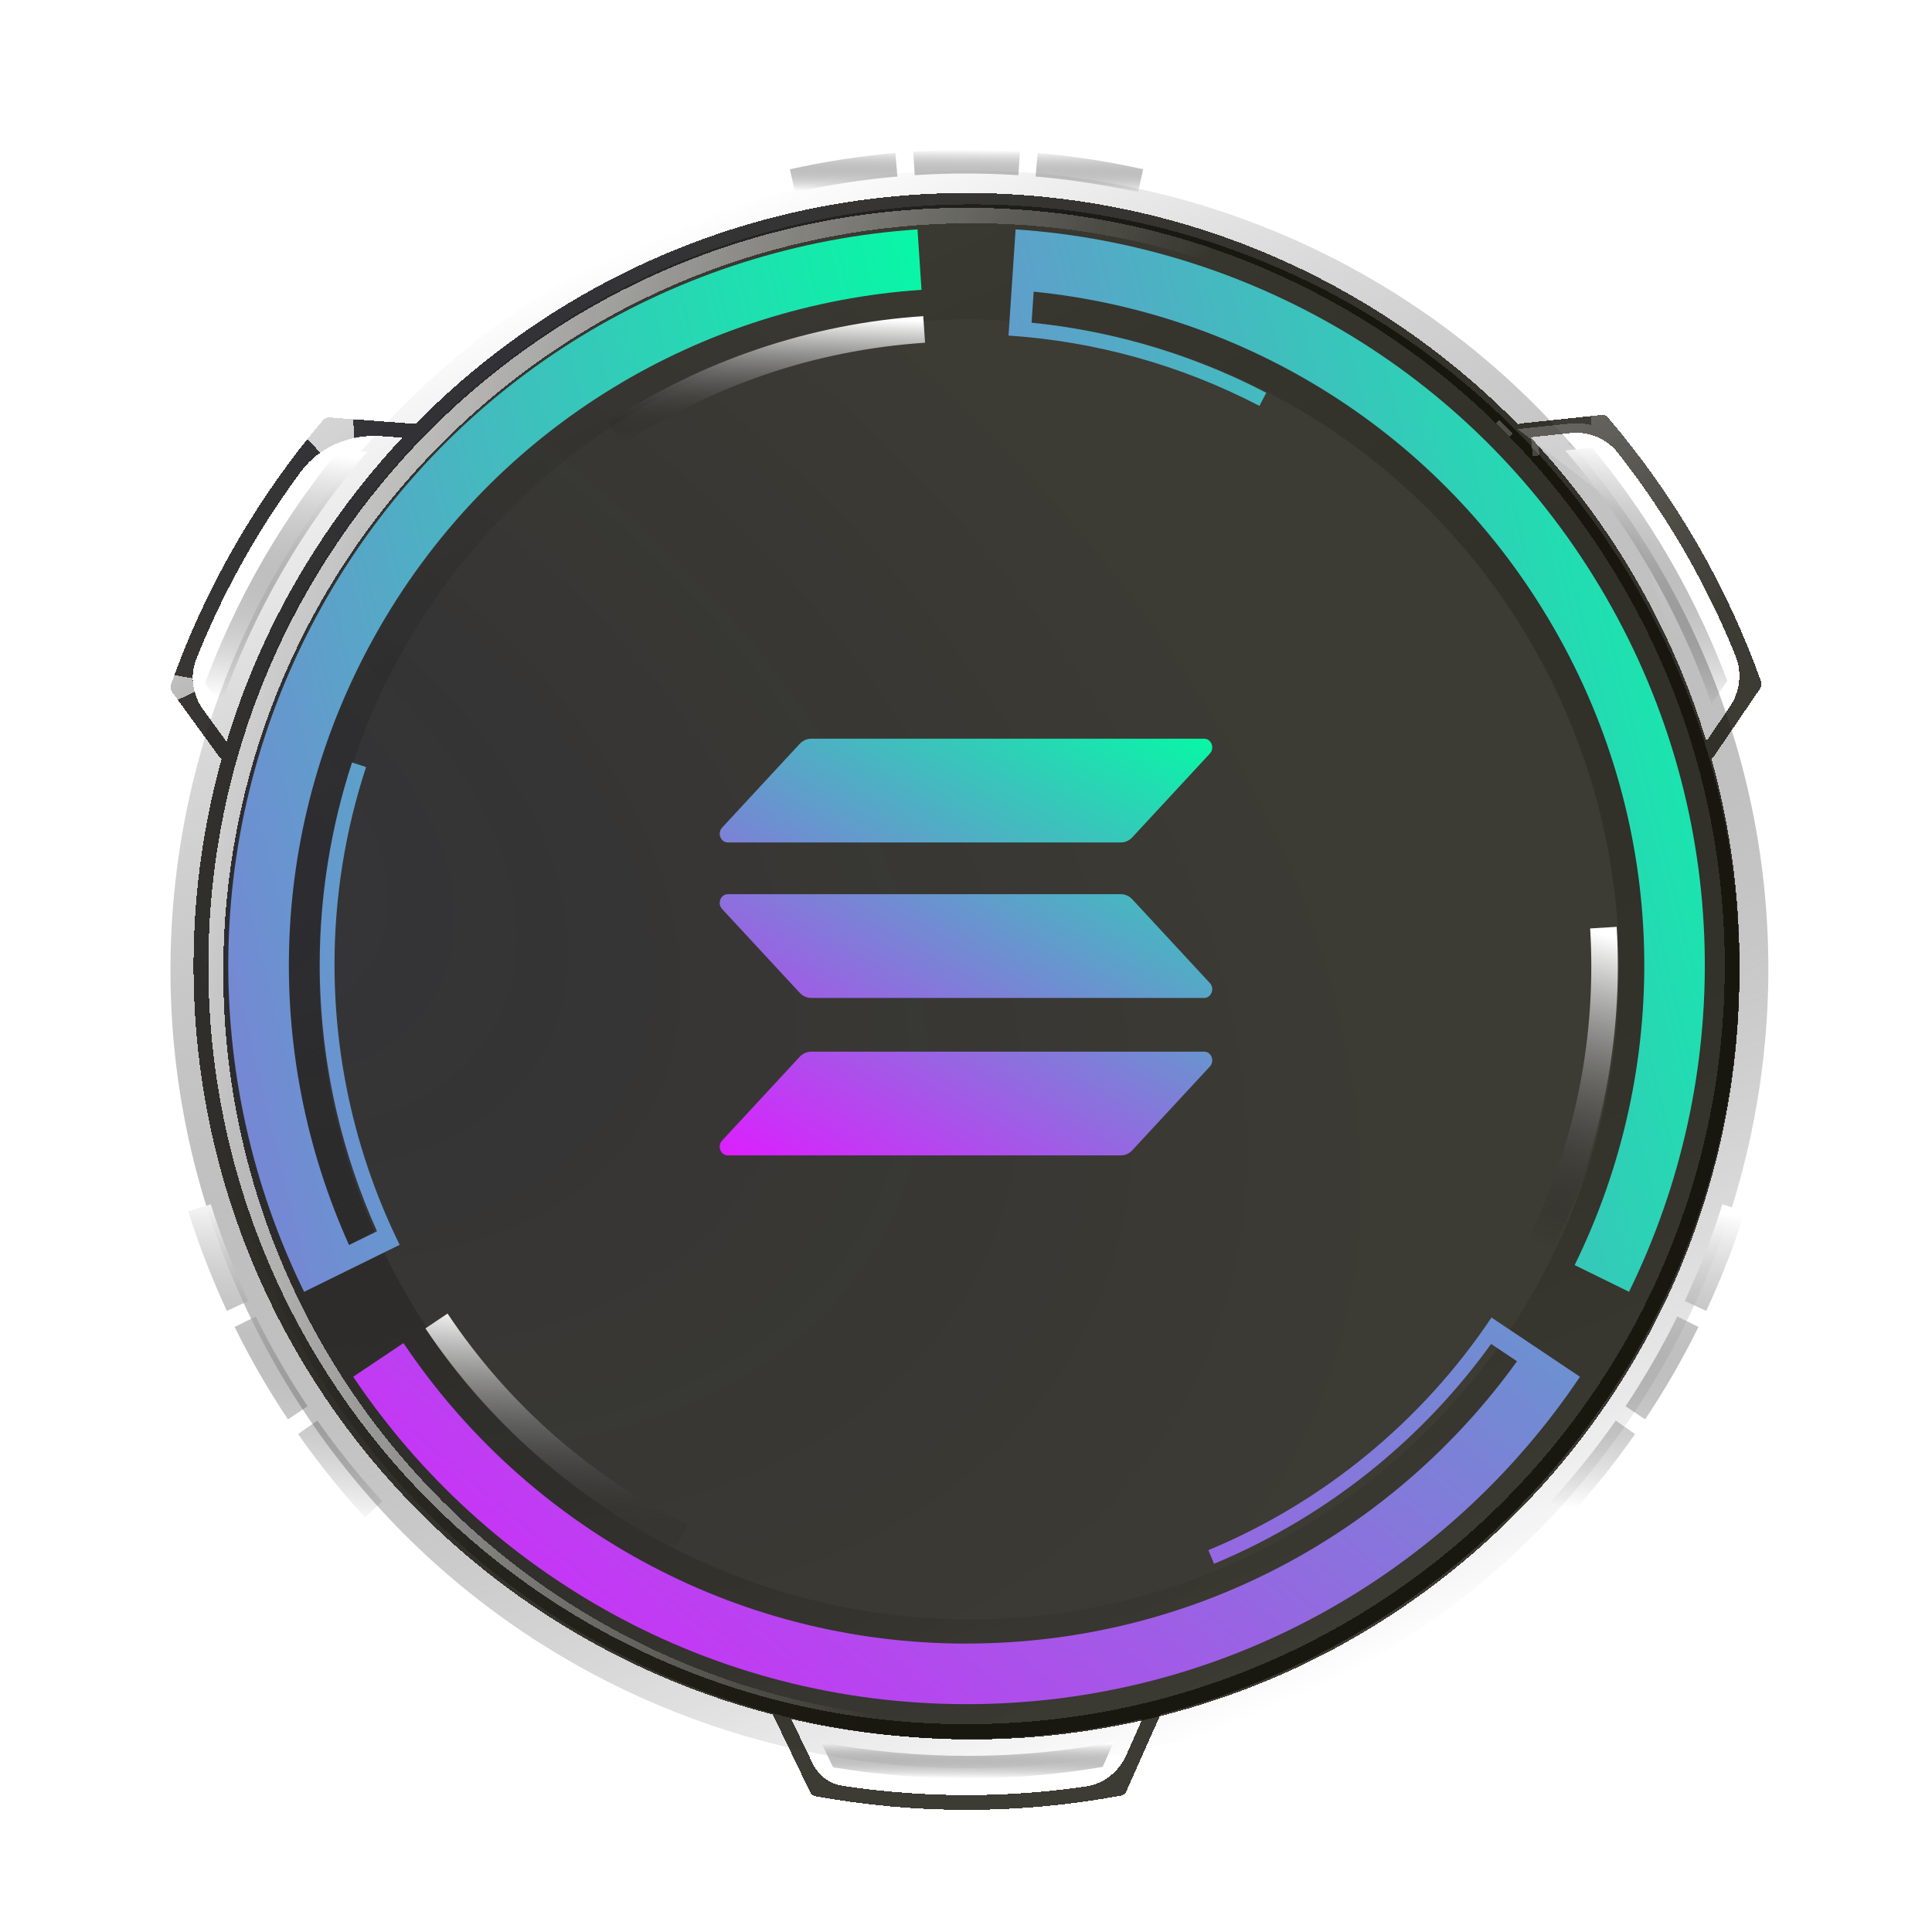 <svg width="102" height="102" viewBox="0 0 102 102" fill="none" xmlns="http://www.w3.org/2000/svg">
<g clip-path="url(#clip0_54_296)">
<path style="mix-blend-mode:overlay" opacity="0.3" d="M87.163 87.163C107.08 67.247 107.08 34.956 87.163 15.039C67.247 -4.877 34.956 -4.877 15.039 15.039C-4.877 34.956 -4.877 67.247 15.039 87.163C34.956 107.08 67.247 107.08 87.163 87.163Z" fill="url(#paint0_linear_54_296)"/>
<path style="mix-blend-mode:color-dodge" d="M31.629 13.817C10.996 24.606 3.013 50.1 13.817 70.733C24.606 91.365 50.1 99.348 70.733 88.544C91.365 77.755 99.348 52.261 88.544 31.629C77.755 10.996 52.261 3.013 31.629 13.817ZM67.072 81.582C50.28 90.36 29.558 83.878 20.765 67.087C11.986 50.295 18.469 29.573 35.26 20.78C52.051 12.002 72.774 18.484 81.567 35.275C90.345 52.066 83.863 72.789 67.072 81.582Z" fill="url(#paint1_linear_54_296)"/>
<g filter="url(#filter0_d_54_296)">
<path d="M79.966 79.966C95.793 64.141 95.793 38.481 79.966 22.655C64.141 6.83 38.481 6.83 22.655 22.655C6.83 38.481 6.83 64.141 22.655 79.966C38.481 95.793 64.141 95.793 79.966 79.966Z" fill="url(#paint2_radial_54_296)" fill-opacity="0.6" shape-rendering="crispEdges"/>
<path d="M79.966 79.966C95.793 64.141 95.793 38.481 79.966 22.655C64.141 6.83 38.481 6.83 22.655 22.655C6.83 38.481 6.83 64.141 22.655 79.966C38.481 95.793 64.141 95.793 79.966 79.966Z" fill="#121108" fill-opacity="0.8" shape-rendering="crispEdges"/>
<path d="M79.613 23.009C95.244 38.64 95.244 63.982 79.613 79.613C63.982 95.244 38.64 95.244 23.009 79.613C7.378 63.982 7.378 38.64 23.009 23.009C38.64 7.378 63.982 7.378 79.613 23.009Z" stroke="url(#paint3_linear_54_296)" style="mix-blend-mode:overlay" shape-rendering="crispEdges"/>
</g>
<g clip-path="url(#clip1_54_296)">
<path d="M42.223 55.791C42.38 55.622 42.596 55.523 42.825 55.523H63.575C63.954 55.523 64.144 56.017 63.876 56.306L59.777 60.732C59.62 60.901 59.404 61 59.175 61H38.425C38.046 61 37.856 60.506 38.124 60.217L42.223 55.791Z" fill="url(#paint4_linear_54_296)"/>
<path d="M42.223 39.268C42.387 39.099 42.602 39 42.825 39H63.575C63.954 39 64.144 39.494 63.876 39.783L59.777 44.209C59.62 44.378 59.404 44.477 59.175 44.477H38.425C38.046 44.477 37.856 43.983 38.124 43.694L42.223 39.268Z" fill="url(#paint5_linear_54_296)"/>
<path d="M59.777 47.477C59.62 47.307 59.404 47.209 59.175 47.209H38.425C38.046 47.209 37.856 47.703 38.124 47.992L42.223 52.417C42.38 52.587 42.596 52.686 42.825 52.686H63.575C63.954 52.686 64.144 52.191 63.876 51.902L59.777 47.477Z" fill="url(#paint6_linear_54_296)"/>
</g>
<path fill-rule="evenodd" clip-rule="evenodd" d="M51.029 86.774C38.641 86.774 27.722 80.477 21.302 70.908L18.646 72.686C25.641 83.11 37.535 89.971 51.031 89.971C64.527 89.971 76.42 83.111 83.415 72.686L82.086 71.797L80.758 70.907L78.744 69.559C76.909 72.297 74.694 74.735 72.175 76.803C69.659 78.872 66.838 80.574 63.796 81.841L64.095 82.561C67.206 81.263 70.091 79.522 72.67 77.403C74.948 75.53 76.986 73.365 78.723 70.953L80.09 71.868C73.595 80.894 63.001 86.771 51.032 86.771L51.029 86.774Z" fill="url(#paint7_linear_54_296)"/>
<path fill-rule="evenodd" clip-rule="evenodd" d="M20.048 33.113C26.243 22.384 37.155 16.078 48.652 15.301L48.44 12.111C35.915 12.957 24.027 19.827 17.279 31.514C10.531 43.202 10.526 56.932 16.056 68.202L17.491 67.496L18.925 66.79L21.1 65.721C19.969 63.422 19.109 61.006 18.532 58.524C17.955 56.045 17.661 53.497 17.661 50.931C17.661 49.153 17.801 47.387 18.079 45.647C18.357 43.905 18.774 42.181 19.327 40.496L18.586 40.255C18.022 41.974 17.597 43.738 17.311 45.526C17.024 47.316 16.88 49.123 16.88 50.931C16.88 53.552 17.181 56.157 17.773 58.697C18.276 60.857 18.988 62.969 19.904 65.004L18.428 65.73C13.858 55.593 14.066 43.477 20.05 33.113H20.048Z" fill="url(#paint8_linear_54_296)"/>
<path fill-rule="evenodd" clip-rule="evenodd" d="M82.011 33.113C88.206 43.841 88.212 56.446 83.134 66.79L86.003 68.2C91.532 56.931 91.527 43.201 84.779 31.513C78.031 19.825 66.143 12.954 53.618 12.11L53.512 13.704L53.406 15.298L53.245 17.716C55.558 17.87 57.843 18.264 60.061 18.885C62.28 19.506 64.434 20.358 66.492 21.429L66.852 20.737C64.75 19.642 62.544 18.772 60.271 18.135C58.374 17.604 56.431 17.235 54.463 17.037L54.572 15.398C65.636 16.508 76.025 22.745 82.009 33.111L82.011 33.113Z" fill="url(#paint9_linear_54_296)"/>
<g filter="url(#filter1_d_54_296)">
<path d="M41.417 90.012C41.417 90.012 41.417 90.012 41.417 90.012L42.907 93.106C43.208 93.731 43.79 94.177 44.476 94.28C45.346 94.412 46.219 94.517 47.094 94.596C48.39 94.713 49.703 94.772 51.029 94.772C52.355 94.772 53.724 94.71 55.05 94.588C55.809 94.517 56.567 94.427 57.323 94.318C58.271 94.18 59.068 93.547 59.458 92.671L60.479 90.377C60.566 90.181 60.797 90.092 60.993 90.18V90.18C61.19 90.268 61.278 90.498 61.191 90.694L59.463 94.575C59.411 94.692 59.304 94.776 59.178 94.8V94.8C57.837 95.049 56.483 95.238 55.121 95.363C53.752 95.49 52.386 95.552 51.031 95.552C49.675 95.552 48.368 95.491 47.026 95.371C45.696 95.251 44.37 95.071 43.055 94.832V94.832C42.931 94.809 42.826 94.729 42.772 94.616L40.781 90.48C40.746 90.408 40.776 90.322 40.848 90.287L41.418 90.013C41.418 90.012 41.418 90.012 41.417 90.012V90.012ZM89.943 40.035C89.766 39.914 89.72 39.672 89.841 39.494L91.313 37.336C91.856 36.539 91.99 35.527 91.629 34.632C91.354 33.949 91.062 33.273 90.753 32.607C90.2 31.411 89.594 30.244 88.94 29.112C88.269 27.95 87.544 26.819 86.768 25.722C86.328 25.098 85.871 24.487 85.399 23.888C84.806 23.136 83.86 22.763 82.908 22.864L80.409 23.127C80.195 23.149 80.002 22.994 79.981 22.779V22.779C79.959 22.565 80.114 22.374 80.328 22.352L84.552 21.907C84.679 21.894 84.805 21.944 84.889 22.041V22.041C85.779 23.081 86.618 24.16 87.406 25.273C88.194 26.387 88.931 27.537 89.614 28.721C90.285 29.886 90.901 31.073 91.46 32.28C92.023 33.497 92.53 34.734 92.979 35.991V35.991C93.021 36.107 93.005 36.237 92.935 36.339L90.484 39.933C90.363 40.111 90.121 40.156 89.943 40.035V40.035ZM51.029 10.19C62.298 10.19 72.501 14.757 79.887 22.143C87.272 29.529 91.84 39.731 91.84 50.999C91.84 62.267 87.272 72.471 79.887 79.856C72.501 87.241 62.298 91.809 51.029 91.809C39.76 91.809 29.557 87.241 22.172 79.856C14.786 72.47 10.218 62.267 10.218 50.999C10.218 39.731 14.786 29.528 22.172 22.143C29.557 14.757 39.76 10.19 51.029 10.19ZM79.334 22.695C72.089 15.451 62.082 10.97 51.029 10.97C39.976 10.97 29.968 15.451 22.725 22.695C15.481 29.939 11 39.947 11 50.999C11 62.052 15.481 72.061 22.725 79.304C29.969 86.548 39.976 91.028 51.029 91.028C62.082 91.028 72.091 86.548 79.334 79.304C86.578 72.06 91.058 62.052 91.058 50.999C91.058 39.947 86.578 29.938 79.334 22.695ZM22.048 23.169C22.048 23.169 22.047 23.169 22.047 23.169L20.148 23.027C18.499 22.903 16.875 23.568 15.889 24.895C15.669 25.192 15.452 25.491 15.24 25.794C14.479 26.873 13.772 27.98 13.118 29.112C12.447 30.276 11.83 31.468 11.269 32.688C10.949 33.38 10.649 34.081 10.366 34.791C10.012 35.681 10.162 36.688 10.725 37.463L12.2 39.493C12.327 39.668 12.288 39.912 12.114 40.038V40.038C11.94 40.164 11.696 40.126 11.57 39.952L9.073 36.517C8.997 36.413 8.978 36.278 9.02 36.157V36.157C9.475 34.869 9.989 33.602 10.562 32.362C11.132 31.123 11.761 29.909 12.445 28.724C13.118 27.56 13.837 26.433 14.603 25.346C15.372 24.254 16.191 23.195 17.057 22.176V22.176C17.139 22.08 17.261 22.029 17.386 22.038L21.863 22.374C21.998 22.384 22.099 22.502 22.089 22.637L22.049 23.169C22.049 23.17 22.048 23.17 22.048 23.169V23.169Z" fill="url(#paint10_radial_54_296)" fill-opacity="0.6" shape-rendering="crispEdges"/>
<path d="M41.417 90.012C41.417 90.012 41.417 90.012 41.417 90.012L42.907 93.106C43.208 93.731 43.79 94.177 44.476 94.28C45.346 94.412 46.219 94.517 47.094 94.596C48.39 94.713 49.703 94.772 51.029 94.772C52.355 94.772 53.724 94.71 55.05 94.588C55.809 94.517 56.567 94.427 57.323 94.318C58.271 94.18 59.068 93.547 59.458 92.671L60.479 90.377C60.566 90.181 60.797 90.092 60.993 90.18V90.18C61.19 90.268 61.278 90.498 61.191 90.694L59.463 94.575C59.411 94.692 59.304 94.776 59.178 94.8V94.8C57.837 95.049 56.483 95.238 55.121 95.363C53.752 95.49 52.386 95.552 51.031 95.552C49.675 95.552 48.368 95.491 47.026 95.371C45.696 95.251 44.37 95.071 43.055 94.832V94.832C42.931 94.809 42.826 94.729 42.772 94.616L40.781 90.48C40.746 90.408 40.776 90.322 40.848 90.287L41.418 90.013C41.418 90.012 41.418 90.012 41.417 90.012V90.012ZM89.943 40.035C89.766 39.914 89.72 39.672 89.841 39.494L91.313 37.336C91.856 36.539 91.99 35.527 91.629 34.632C91.354 33.949 91.062 33.273 90.753 32.607C90.2 31.411 89.594 30.244 88.94 29.112C88.269 27.95 87.544 26.819 86.768 25.722C86.328 25.098 85.871 24.487 85.399 23.888C84.806 23.136 83.86 22.763 82.908 22.864L80.409 23.127C80.195 23.149 80.002 22.994 79.981 22.779V22.779C79.959 22.565 80.114 22.374 80.328 22.352L84.552 21.907C84.679 21.894 84.805 21.944 84.889 22.041V22.041C85.779 23.081 86.618 24.16 87.406 25.273C88.194 26.387 88.931 27.537 89.614 28.721C90.285 29.886 90.901 31.073 91.46 32.28C92.023 33.497 92.53 34.734 92.979 35.991V35.991C93.021 36.107 93.005 36.237 92.935 36.339L90.484 39.933C90.363 40.111 90.121 40.156 89.943 40.035V40.035ZM51.029 10.19C62.298 10.19 72.501 14.757 79.887 22.143C87.272 29.529 91.84 39.731 91.84 50.999C91.84 62.267 87.272 72.471 79.887 79.856C72.501 87.241 62.298 91.809 51.029 91.809C39.76 91.809 29.557 87.241 22.172 79.856C14.786 72.47 10.218 62.267 10.218 50.999C10.218 39.731 14.786 29.528 22.172 22.143C29.557 14.757 39.76 10.19 51.029 10.19ZM79.334 22.695C72.089 15.451 62.082 10.97 51.029 10.97C39.976 10.97 29.968 15.451 22.725 22.695C15.481 29.939 11 39.947 11 50.999C11 62.052 15.481 72.061 22.725 79.304C29.969 86.548 39.976 91.028 51.029 91.028C62.082 91.028 72.091 86.548 79.334 79.304C86.578 72.06 91.058 62.052 91.058 50.999C91.058 39.947 86.578 29.938 79.334 22.695ZM22.048 23.169C22.048 23.169 22.047 23.169 22.047 23.169L20.148 23.027C18.499 22.903 16.875 23.568 15.889 24.895C15.669 25.192 15.452 25.491 15.24 25.794C14.479 26.873 13.772 27.98 13.118 29.112C12.447 30.276 11.83 31.468 11.269 32.688C10.949 33.38 10.649 34.081 10.366 34.791C10.012 35.681 10.162 36.688 10.725 37.463L12.2 39.493C12.327 39.668 12.288 39.912 12.114 40.038V40.038C11.94 40.164 11.696 40.126 11.57 39.952L9.073 36.517C8.997 36.413 8.978 36.278 9.02 36.157V36.157C9.475 34.869 9.989 33.602 10.562 32.362C11.132 31.123 11.761 29.909 12.445 28.724C13.118 27.56 13.837 26.433 14.603 25.346C15.372 24.254 16.191 23.195 17.057 22.176V22.176C17.139 22.08 17.261 22.029 17.386 22.038L21.863 22.374C21.998 22.384 22.099 22.502 22.089 22.637L22.049 23.169C22.049 23.17 22.048 23.17 22.048 23.169V23.169Z" fill="#121108" fill-opacity="0.8" shape-rendering="crispEdges"/>
<path d="M90.736 39.563L92.935 36.339C93.005 36.237 93.021 36.107 92.979 35.991M90.736 39.563L84.889 22.041C85.779 23.081 86.618 24.16 87.406 25.273C88.194 26.387 88.931 27.537 89.614 28.721C90.285 29.886 90.901 31.073 91.46 32.28C92.023 33.497 92.53 34.734 92.979 35.991M90.736 39.563C90.703 39.448 90.669 39.332 90.635 39.217L91.726 37.618C91.964 37.269 92.135 36.883 92.234 36.48M90.736 39.563L92.509 36.159M92.979 35.991L92.617 36.121L92.509 36.16C92.509 36.16 92.509 36.16 92.509 36.159M92.979 35.991L92.616 36.121L92.509 36.159M92.234 36.48L92.489 36.105M92.234 36.48C92.298 36.216 92.331 35.944 92.331 35.672M92.234 36.48L91.543 37.493L90.553 38.944C90.519 38.831 90.484 38.718 90.448 38.604L91.313 37.336C91.856 36.539 91.99 35.527 91.629 34.632C91.354 33.949 91.062 33.273 90.753 32.607M92.489 36.105C92.496 36.123 92.502 36.141 92.509 36.159M92.489 36.105C92.437 35.961 92.385 35.816 92.331 35.672M92.489 36.105L92.331 35.672M92.331 35.672L91.006 32.49L90.753 32.607M92.331 35.672C92.331 35.259 92.253 34.843 92.093 34.445C91.815 33.754 91.519 33.071 91.207 32.397L92.331 35.672ZM92.331 35.672C92.189 35.289 92.041 34.908 91.888 34.528C91.612 33.843 91.317 33.163 91.006 32.49L92.331 35.672ZM90.753 32.607C90.2 31.411 89.594 30.244 88.94 29.112C88.269 27.95 87.544 26.819 86.768 25.722C86.328 25.098 85.871 24.487 85.399 23.888C84.806 23.136 83.86 22.763 82.908 22.864L81.421 23.02L89.18 28.971C89.181 28.971 89.181 28.972 89.181 28.973C89.181 28.973 89.182 28.973 89.182 28.973C89.846 30.124 90.454 31.297 91.006 32.49L90.753 32.607ZM84.547 22.41C84.651 22.532 84.754 22.654 84.857 22.777C84.612 22.638 84.349 22.532 84.077 22.46L84.547 22.41ZM58.556 94.404C58.8 94.261 59.023 94.087 59.222 93.887L59.029 94.319C58.872 94.348 58.714 94.376 58.556 94.404ZM43.12 94.186C43.202 94.257 43.289 94.322 43.38 94.382C43.319 94.371 43.259 94.36 43.198 94.349L43.12 94.186ZM43.144 94.34C43.144 94.34 43.144 94.34 43.144 94.34L43.125 94.447L43.055 94.83L43.124 94.447L43.144 94.34ZM9.675 35.814C9.677 36.098 9.717 36.38 9.791 36.654L9.511 36.269C9.565 36.117 9.62 35.966 9.675 35.814ZM18.607 22.631C17.893 22.781 17.216 23.07 16.621 23.49C16.877 23.17 17.138 22.854 17.403 22.541L18.607 22.631ZM17.439 22.499C17.439 22.5 17.438 22.5 17.438 22.5L17.357 22.431L17.057 22.176L17.357 22.43L17.439 22.499ZM47.049 95.094C47.049 95.094 47.05 95.094 47.05 95.094L47.049 95.094ZM80.875 23.581L81.223 23.544L80.875 23.581ZM90.488 40.541C91.37 43.879 91.84 47.385 91.84 50.999C91.84 62.267 87.272 72.471 79.887 79.856C74.924 84.819 68.689 88.509 61.713 90.396L90.488 40.541ZM79.505 22.524L79.334 22.695L79.505 22.524Z" stroke="url(#paint11_linear_54_296)" style="mix-blend-mode:overlay" shape-rendering="crispEdges"/>
</g>
<path style="mix-blend-mode:color-dodge" fill-rule="evenodd" clip-rule="evenodd" d="M32.851 23.481L32.077 22.309C37.052 19.024 42.796 17.087 48.744 16.691L48.838 18.095C42.954 18.482 37.492 20.41 32.851 23.481Z" fill="url(#paint12_linear_54_296)"/>
<path style="mix-blend-mode:color-dodge" fill-rule="evenodd" clip-rule="evenodd" d="M83.95 49.017L85.352 48.932C85.711 54.883 84.516 60.826 81.884 66.175L80.623 65.554C83.229 60.266 84.291 54.571 83.952 49.017H83.95Z" fill="url(#paint13_linear_54_296)"/>
<path style="mix-blend-mode:color-dodge" fill-rule="evenodd" clip-rule="evenodd" d="M36.286 80.501L35.658 81.758C30.324 79.092 25.776 75.086 22.459 70.133L23.628 69.349C26.904 74.252 31.305 78.017 36.286 80.501Z" fill="url(#paint14_linear_54_296)"/>
<path style="mix-blend-mode:color-dodge" fill-rule="evenodd" clip-rule="evenodd" d="M10.817 36.082L11.658 37.239C13.372 32.336 15.996 27.797 19.378 23.857L17.912 23.747C17.23 24.574 16.581 25.427 15.964 26.303C15.269 27.291 14.614 28.308 14.005 29.35L13.886 29.556C13.229 30.694 12.624 31.863 12.074 33.058C11.617 34.05 11.198 35.06 10.817 36.084V36.082Z" fill="url(#paint15_linear_54_296)"/>
<path style="mix-blend-mode:color-dodge" fill-rule="evenodd" clip-rule="evenodd" d="M84.054 23.634L82.633 23.784C86.022 27.719 88.641 32.261 90.362 37.16L91.191 35.946C90.814 34.943 90.4 33.953 89.95 32.982C89.444 31.886 88.89 30.811 88.292 29.76L88.174 29.555C87.517 28.417 86.807 27.308 86.048 26.235C85.417 25.344 84.752 24.476 84.055 23.635L84.054 23.634Z" fill="url(#paint16_linear_54_296)"/>
<path style="mix-blend-mode:color-dodge" fill-rule="evenodd" clip-rule="evenodd" d="M58.216 93.282L58.796 91.977C53.693 92.944 48.451 92.941 43.348 91.982L43.985 93.306C45.043 93.482 46.106 93.619 47.173 93.715C48.376 93.824 49.583 93.883 50.791 93.89H51.028C52.343 93.89 53.656 93.829 54.966 93.709C56.053 93.608 57.137 93.466 58.215 93.283L58.216 93.282Z" fill="url(#paint17_linear_54_296)"/>
<path style="mix-blend-mode:color-dodge" fill-rule="evenodd" clip-rule="evenodd" d="M48.211 8.005C48.661 7.975 49.131 7.953 49.62 7.937C50.134 7.921 50.604 7.913 51.029 7.913C51.956 7.913 52.895 7.944 53.845 8.005L53.767 9.249C52.869 9.191 51.956 9.161 51.031 9.161C50.531 9.161 50.073 9.168 49.661 9.181C49.224 9.196 48.767 9.218 48.292 9.249L48.214 8.005H48.211ZM54.783 8.076C55.244 8.117 55.712 8.165 56.187 8.222C56.659 8.279 57.125 8.343 57.583 8.413C58.025 8.481 58.49 8.56 58.974 8.651C59.418 8.734 59.879 8.83 60.354 8.935L60.086 10.15C59.658 10.055 59.211 9.963 58.745 9.876C58.32 9.796 57.87 9.72 57.397 9.647C56.941 9.576 56.488 9.515 56.04 9.461C55.596 9.407 55.141 9.36 54.676 9.319L54.783 8.075V8.076ZM47.381 9.32C46.917 9.361 46.463 9.407 46.017 9.462C45.569 9.516 45.117 9.578 44.66 9.649C44.187 9.721 43.739 9.797 43.312 9.878C42.848 9.965 42.4 10.056 41.972 10.152L41.703 8.936C42.179 8.831 42.638 8.736 43.082 8.653C43.566 8.561 44.031 8.482 44.474 8.414C44.931 8.343 45.397 8.279 45.87 8.223C46.346 8.166 46.813 8.117 47.272 8.077L47.38 9.322L47.381 9.32Z" fill="url(#paint18_linear_54_296)"/>
<path style="mix-blend-mode:color-dodge" fill-rule="evenodd" clip-rule="evenodd" d="M89.672 70.055C89.472 70.461 89.256 70.88 89.026 71.31C88.794 71.742 88.567 72.154 88.342 72.543C88.103 72.958 87.861 73.361 87.618 73.752C87.381 74.134 87.126 74.529 86.854 74.936L85.82 74.243C86.061 73.88 86.309 73.497 86.559 73.093C86.805 72.697 87.04 72.306 87.264 71.918C87.502 71.506 87.723 71.107 87.929 70.723C88.136 70.336 88.345 69.928 88.555 69.502L89.672 70.054V70.055ZM86.322 75.712C86.05 76.1 85.775 76.482 85.493 76.856C85.2 77.247 84.912 77.618 84.629 77.971C84.336 78.336 84.036 78.697 83.729 79.054C83.44 79.391 83.128 79.743 82.793 80.108L81.876 79.268C82.166 78.952 82.469 78.61 82.782 78.245C83.078 77.899 83.371 77.547 83.657 77.19C83.954 76.821 84.233 76.461 84.496 76.111C84.772 75.743 85.04 75.374 85.302 75L86.322 75.713V75.712ZM88.947 68.681C89.151 68.244 89.338 67.827 89.507 67.432C89.691 67 89.864 66.578 90.025 66.165C90.19 65.741 90.348 65.313 90.5 64.881C90.646 64.467 90.791 64.033 90.932 63.584L92.123 63.954C91.987 64.386 91.839 64.832 91.676 65.291C91.521 65.733 91.358 66.174 91.187 66.614C91.013 67.064 90.834 67.5 90.654 67.921C90.46 68.378 90.269 68.807 90.081 69.21L88.948 68.683L88.947 68.681Z" fill="url(#paint19_linear_54_296)"/>
<path style="mix-blend-mode:color-dodge" fill-rule="evenodd" clip-rule="evenodd" d="M15.206 74.938C14.933 74.529 14.677 74.134 14.44 73.752C14.209 73.383 13.968 72.98 13.716 72.542C13.491 72.152 13.262 71.741 13.031 71.309C12.802 70.88 12.586 70.461 12.386 70.056L13.504 69.505C13.713 69.93 13.922 70.336 14.128 70.723C14.333 71.107 14.554 71.505 14.793 71.918V71.921C15.002 72.286 15.238 72.677 15.497 73.093C15.749 73.497 15.996 73.882 16.238 74.244L15.204 74.938H15.206ZM11.979 69.208C11.791 68.804 11.598 68.374 11.404 67.917C11.224 67.496 11.047 67.061 10.872 66.612C10.7 66.171 10.538 65.73 10.383 65.288C10.222 64.831 10.072 64.385 9.936 63.952L11.127 63.581C11.269 64.031 11.413 64.464 11.559 64.878C11.71 65.31 11.87 65.738 12.035 66.162C12.195 66.575 12.367 66.997 12.551 67.429C12.72 67.826 12.907 68.243 13.111 68.68L11.979 69.208ZM16.756 74.998C17.017 75.37 17.285 75.739 17.56 76.106C17.823 76.456 18.104 76.817 18.401 77.188C18.687 77.544 18.98 77.896 19.276 78.242C19.589 78.609 19.892 78.949 20.182 79.266L19.265 80.105C18.93 79.74 18.618 79.388 18.329 79.052C18.022 78.695 17.722 78.332 17.429 77.968C17.146 77.615 16.858 77.243 16.564 76.852C16.283 76.479 16.008 76.097 15.737 75.71L16.758 74.998H16.756Z" fill="url(#paint20_linear_54_296)"/>
</g>
<defs>
<filter id="filter0_d_54_296" x="-13.214" y="-13.214" width="129.05" height="129.05" filterUnits="userSpaceOnUse" color-interpolation-filters="sRGB">
<feFlood flood-opacity="0" result="BackgroundImageFix"/>
<feColorMatrix in="SourceAlpha" type="matrix" values="0 0 0 0 0 0 0 0 0 0 0 0 0 0 0 0 0 0 127 0" result="hardAlpha"/>
<feOffset/>
<feGaussianBlur stdDeviation="12"/>
<feComposite in2="hardAlpha" operator="out"/>
<feColorMatrix type="matrix" values="0 0 0 0 0.289 0 0 0 0 0.6 0 0 0 0 0.971 0 0 0 0.3 0"/>
<feBlend mode="normal" in2="BackgroundImageFix" result="effect1_dropShadow_54_296"/>
<feBlend mode="normal" in="SourceGraphic" in2="effect1_dropShadow_54_296" result="shape"/>
</filter>
<filter id="filter1_d_54_296" x="-15.002" y="-13.81" width="132.004" height="133.363" filterUnits="userSpaceOnUse" color-interpolation-filters="sRGB">
<feFlood flood-opacity="0" result="BackgroundImageFix"/>
<feColorMatrix in="SourceAlpha" type="matrix" values="0 0 0 0 0 0 0 0 0 0 0 0 0 0 0 0 0 0 127 0" result="hardAlpha"/>
<feOffset/>
<feGaussianBlur stdDeviation="12"/>
<feComposite in2="hardAlpha" operator="out"/>
<feColorMatrix type="matrix" values="0 0 0 0 0.289 0 0 0 0 0.6 0 0 0 0 0.971 0 0 0 0.3 0"/>
<feBlend mode="normal" in2="BackgroundImageFix" result="effect1_dropShadow_54_296"/>
<feBlend mode="normal" in="SourceGraphic" in2="effect1_dropShadow_54_296" result="shape"/>
</filter>
<linearGradient id="paint0_linear_54_296" x1="-8.11" y1="-116.857" x2="117.798" y2="221.795" gradientUnits="userSpaceOnUse">
<stop stop-color="white"/>
<stop offset="0.04" stop-color="white" stop-opacity="0.96"/>
<stop offset="0.4" stop-color="white" stop-opacity="0.55"/>
<stop offset="0.69" stop-color="white" stop-opacity="0.26"/>
<stop offset="0.9" stop-color="white" stop-opacity="0.07"/>
<stop offset="1" stop-color="white" stop-opacity="0"/>
</linearGradient>
<linearGradient id="paint1_linear_54_296" x1="34.604" y1="12.414" x2="67.779" y2="89.96" gradientUnits="userSpaceOnUse">
<stop stop-color="white"/>
<stop offset="1" stop-opacity="0"/>
</linearGradient>
<radialGradient id="paint2_radial_54_296" cx="0" cy="0" r="1" gradientUnits="userSpaceOnUse" gradientTransform="translate(6.537 43.699) rotate(28.599) scale(93.069 59.058)">
<stop stop-color="#2E36FF" stop-opacity="0.57"/>
<stop offset="0.781" stop-color="#1C1B33" stop-opacity="0.2"/>
</radialGradient>
<linearGradient id="paint3_linear_54_296" x1="-3.367" y1="48.678" x2="53.125" y2="61.478" gradientUnits="userSpaceOnUse">
<stop stop-color="white"/>
<stop offset="1" stop-color="white" stop-opacity="0"/>
</linearGradient>
<linearGradient id="paint4_linear_54_296" x1="61.593" y1="36.356" x2="45.427" y2="65.036" gradientUnits="userSpaceOnUse">
<stop stop-color="#00FFA3"/>
<stop offset="1" stop-color="#DC1FFF"/>
</linearGradient>
<linearGradient id="paint5_linear_54_296" x1="55.313" y1="32.817" x2="39.148" y2="61.497" gradientUnits="userSpaceOnUse">
<stop stop-color="#00FFA3"/>
<stop offset="1" stop-color="#DC1FFF"/>
</linearGradient>
<linearGradient id="paint6_linear_54_296" x1="58.433" y1="34.575" x2="42.268" y2="63.255" gradientUnits="userSpaceOnUse">
<stop stop-color="#00FFA3"/>
<stop offset="1" stop-color="#DC1FFF"/>
</linearGradient>
<linearGradient id="paint7_linear_54_296" x1="77.416" y1="-1.87" x2="8.007" y2="80.434" gradientUnits="userSpaceOnUse">
<stop stop-color="#00FFA3"/>
<stop offset="1" stop-color="#DC1FFF"/>
</linearGradient>
<linearGradient id="paint8_linear_54_296" x1="36.424" y1="-51.209" x2="-52.654" y2="-29.488" gradientUnits="userSpaceOnUse">
<stop stop-color="#00FFA3"/>
<stop offset="1" stop-color="#DC1FFF"/>
</linearGradient>
<linearGradient id="paint9_linear_54_296" x1="77.724" y1="-51.21" x2="-11.701" y2="-29.309" gradientUnits="userSpaceOnUse">
<stop stop-color="#00FFA3"/>
<stop offset="1" stop-color="#DC1FFF"/>
</linearGradient>
<radialGradient id="paint10_radial_54_296" cx="0" cy="0" r="1" gradientUnits="userSpaceOnUse" gradientTransform="translate(23.734 13.858) rotate(73.83) scale(97.905 61.348)">
<stop stop-color="#2E36FF" stop-opacity="0.57"/>
<stop offset="0.781" stop-color="#1C1B33" stop-opacity="0.2"/>
</radialGradient>
<linearGradient id="paint11_linear_54_296" x1="12.816" y1="10.19" x2="45.562" y2="61.351" gradientUnits="userSpaceOnUse">
<stop stop-color="white"/>
<stop offset="1" stop-color="white" stop-opacity="0"/>
</linearGradient>
<linearGradient id="paint12_linear_54_296" x1="41.105" y1="16.701" x2="40.891" y2="23.505" gradientUnits="userSpaceOnUse">
<stop stop-color="white"/>
<stop offset="1" stop-opacity="0"/>
</linearGradient>
<linearGradient id="paint13_linear_54_296" x1="83.204" y1="48.957" x2="78.722" y2="65.002" gradientUnits="userSpaceOnUse">
<stop stop-color="white"/>
<stop offset="1" stop-opacity="0"/>
</linearGradient>
<linearGradient id="paint14_linear_54_296" x1="29.907" y1="69.367" x2="29.044" y2="81.754" gradientUnits="userSpaceOnUse">
<stop stop-color="white"/>
<stop offset="1" stop-opacity="0"/>
</linearGradient>
<linearGradient id="paint15_linear_54_296" x1="15.428" y1="23.767" x2="13.797" y2="37.101" gradientUnits="userSpaceOnUse">
<stop stop-color="white"/>
<stop offset="1" stop-opacity="0"/>
</linearGradient>
<linearGradient id="paint16_linear_54_296" x1="87.242" y1="23.654" x2="85.602" y2="37.02" gradientUnits="userSpaceOnUse">
<stop stop-color="white"/>
<stop offset="1" stop-opacity="0"/>
</linearGradient>
<linearGradient id="paint17_linear_54_296" x1="51.669" y1="91.979" x2="51.651" y2="93.898" gradientUnits="userSpaceOnUse">
<stop stop-color="white"/>
<stop offset="1" stop-opacity="0"/>
</linearGradient>
<linearGradient id="paint18_linear_54_296" x1="51.749" y1="7.916" x2="51.728" y2="10.162" gradientUnits="userSpaceOnUse">
<stop stop-color="white"/>
<stop offset="1" stop-opacity="0"/>
</linearGradient>
<linearGradient id="paint19_linear_54_296" x1="87.396" y1="63.608" x2="85.353" y2="79.927" gradientUnits="userSpaceOnUse">
<stop stop-color="white"/>
<stop offset="1" stop-opacity="0"/>
</linearGradient>
<linearGradient id="paint20_linear_54_296" x1="15.455" y1="63.605" x2="13.412" y2="79.924" gradientUnits="userSpaceOnUse">
<stop stop-color="white"/>
<stop offset="1" stop-opacity="0"/>
</linearGradient>
<clipPath id="clip0_54_296">
<rect width="102" height="102" fill="white"/>
</clipPath>
<clipPath id="clip1_54_296">
<rect width="26" height="22" fill="white" transform="translate(38 39)"/>
</clipPath>
</defs>
</svg>

